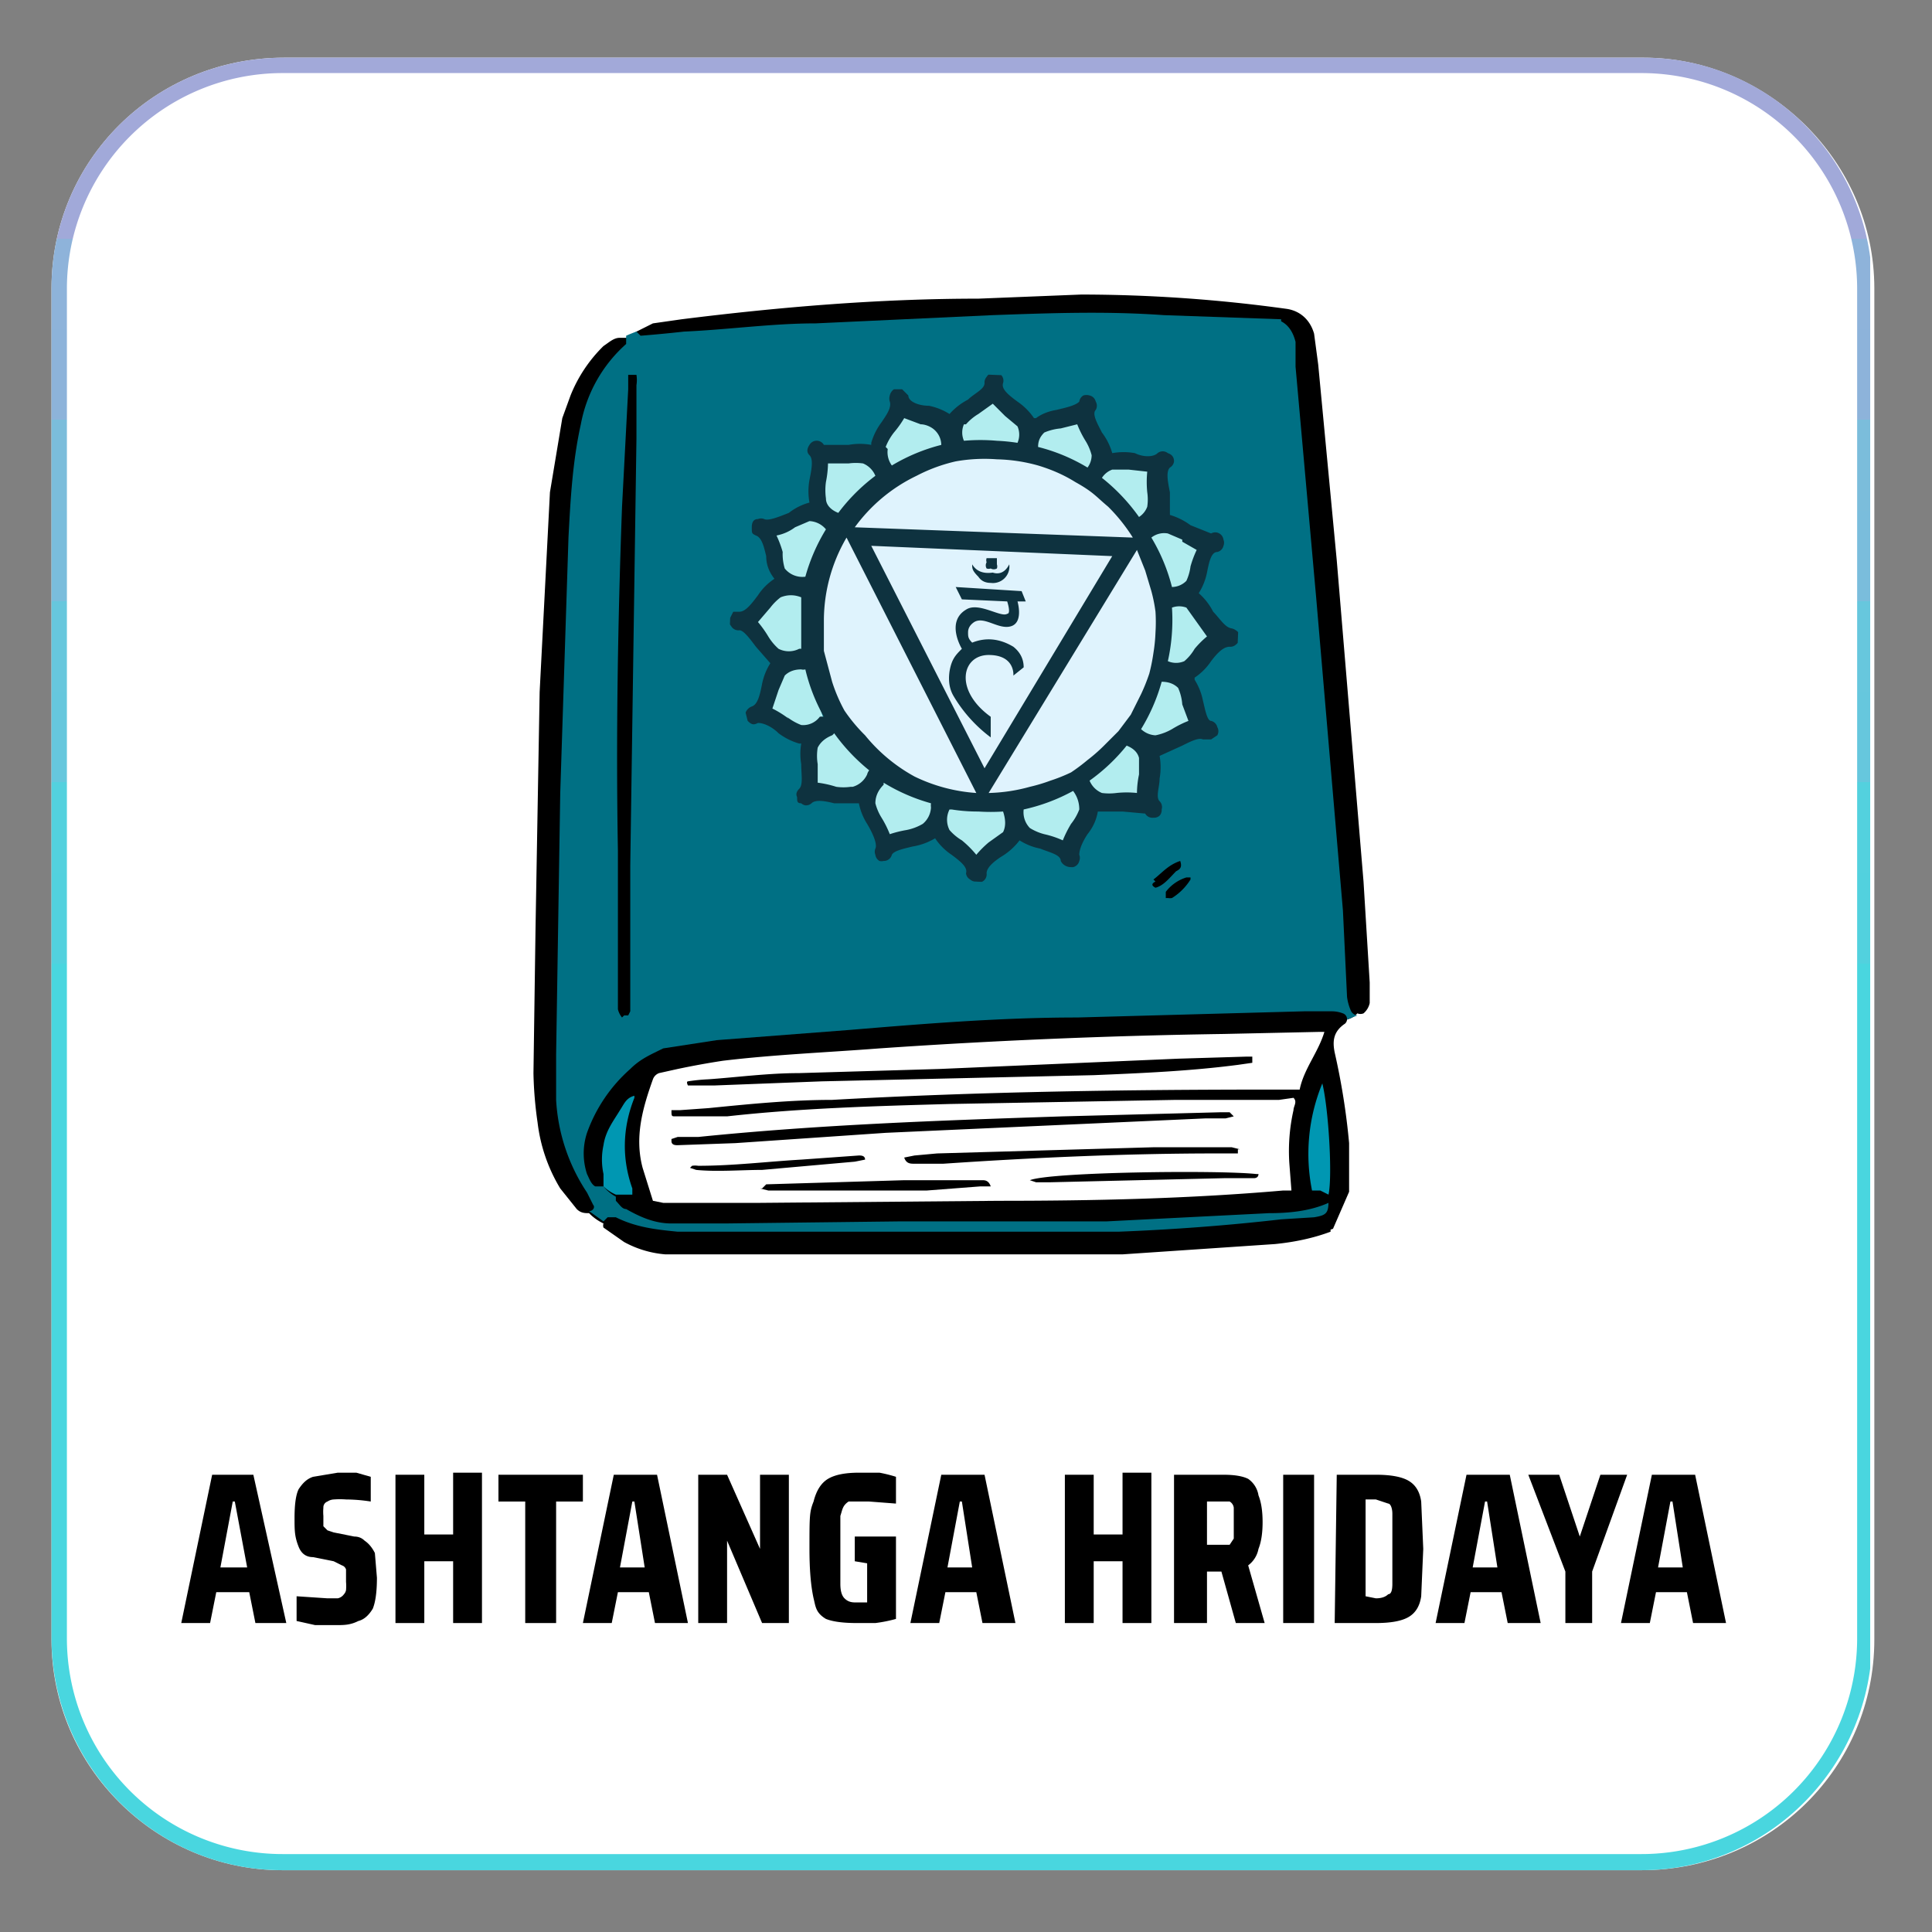 <svg xmlns="http://www.w3.org/2000/svg" xmlns:xlink="http://www.w3.org/1999/xlink" width="125" height="125" viewBox="0 0 93.8 93.8"><rect x="0" y="0" width="93.8" height="93.8" fill="#808080" stroke="none"/><defs><path id="reuse-0" d="M10.6 43.9a36.1 36.1 0 1 0 72.3 0 36.1 36.1 0 0 0-72.3 0m0 0" class="B"/><path id="reuse-1" d="m34.8 2.8 46 19.9L59 72.8l-46-19.9zm0 0" class="B"/><path id="reuse-2" d="m35.9 17.7 24.7 1-1 24.6-24.6-1zm0 0" class="B"/></defs><style>.B{clip-rule:nonzero}.C{fill:#009fad}.D{fill:#b2edef}.E{fill:#b8c5f6}</style><defs><clipPath id="A"><path d="M27 77h5v3h-5zm0 0" class="B"/></clipPath><clipPath id="B"><use xlink:href="#reuse-0" class="B"/></clipPath><clipPath id="C"><path d="M28 7.8h3V10h-3zm0 0" class="B"/></clipPath><clipPath id="D"><use xlink:href="#reuse-0" class="B"/></clipPath><clipPath id="E"><path d="M72 23h7v9h-7zm0 0" class="B"/></clipPath><clipPath id="F"><use xlink:href="#reuse-0" class="B"/></clipPath><clipPath id="G"><path d="M46 43h6v7h-6zm0 0" class="B"/></clipPath><clipPath id="H"><use xlink:href="#reuse-0" class="B"/></clipPath><clipPath id="I"><path d="M65 62h5v5h-5zm0 0" class="B"/></clipPath><clipPath id="J"><use xlink:href="#reuse-0" class="B"/></clipPath><clipPath id="K"><path d="M62 31h8v6h-8zm0 0" class="B"/></clipPath><clipPath id="L"><use xlink:href="#reuse-0" class="B"/></clipPath><clipPath id="M"><path d="M31 16h6v7h-6zm0 0" class="B"/></clipPath><clipPath id="N"><use xlink:href="#reuse-0" class="B"/></clipPath><clipPath id="O"><path d="M34 22h2v3h-2zm0 0" class="B"/></clipPath><clipPath id="P"><use xlink:href="#reuse-0" class="B"/></clipPath><clipPath id="Q"><path d="M17 38h5v5h-5zm0 0" class="B"/></clipPath><clipPath id="R"><use xlink:href="#reuse-0" class="B"/></clipPath><clipPath id="S"><path d="M34 67h7v6h-7zm0 0" class="B"/></clipPath><clipPath id="T"><use xlink:href="#reuse-0" class="B"/></clipPath><clipPath id="U"><path d="M74 56h4v4h-4zm0 0" class="B"/></clipPath><clipPath id="V"><use xlink:href="#reuse-0" class="B"/></clipPath><clipPath id="W"><path d="M50 56h12v9H50zm0 0" class="B"/></clipPath><clipPath id="X"><use xlink:href="#reuse-0" class="B"/></clipPath><clipPath id="Y"><path d="M13 13h4v5h-4zm0 0" class="B"/></clipPath><clipPath id="Z"><use xlink:href="#reuse-0" class="B"/></clipPath><clipPath id="a"><path d="M40 36h6v6h-6zm0 0" class="B"/></clipPath><clipPath id="b"><use xlink:href="#reuse-0" class="B"/></clipPath><clipPath id="c"><path d="M65 51h5v4h-5zm0 0" class="B"/></clipPath><clipPath id="d"><use xlink:href="#reuse-0" class="B"/></clipPath><clipPath id="e"><path d="M37 7.8h6V14h-6zm0 0" class="B"/></clipPath><clipPath id="f"><use xlink:href="#reuse-0" class="B"/></clipPath><clipPath id="g"><path d="M70 39h6v6h-6zm0 0" class="B"/></clipPath><clipPath id="h"><use xlink:href="#reuse-0" class="B"/></clipPath><clipPath id="i"><path d="M72 7.8h1V9h-1zm0 0" class="B"/></clipPath><clipPath id="j"><use xlink:href="#reuse-0" class="B"/></clipPath><clipPath id="k"><path d="M69 7.8h2V9h-2zm0 0" class="B"/></clipPath><clipPath id="l"><use xlink:href="#reuse-0" class="B"/></clipPath><clipPath id="m"><path d="M25 56h6v6h-6zm0 0" class="B"/></clipPath><clipPath id="n"><use xlink:href="#reuse-0" class="B"/></clipPath><clipPath id="o"><path d="M78 48h5v5h-5zm0 0" class="B"/></clipPath><clipPath id="p"><use xlink:href="#reuse-0" class="B"/></clipPath><clipPath id="q"><path d="M14 48h7v11h-7zm0 0" class="B"/></clipPath><clipPath id="r"><use xlink:href="#reuse-0" class="B"/></clipPath><clipPath id="s"><path d="M58 13h13v8H58zm0 0" class="B"/></clipPath><clipPath id="t"><use xlink:href="#reuse-0" class="B"/></clipPath><clipPath id="u"><path d="M32 44h8v13h-8zm0 0" class="B"/></clipPath><clipPath id="v"><use xlink:href="#reuse-0" class="B"/></clipPath><clipPath id="w"><path d="M59 71h7v6h-7zm0 0" class="B"/></clipPath><clipPath id="x"><use xlink:href="#reuse-0" class="B"/></clipPath><clipPath id="y"><path d="M81 7.8h2V10h-2zm0 0" class="B"/></clipPath><clipPath id="z"><use xlink:href="#reuse-0" class="B"/></clipPath><clipPath id="AA"><path d="M81 37h2v2h-2zm0 0" class="B"/></clipPath><clipPath id="AB"><use xlink:href="#reuse-0" class="B"/></clipPath><clipPath id="AC"><path d="M81 35h2v3h-2zm0 0" class="B"/></clipPath><clipPath id="AD"><use xlink:href="#reuse-0" class="B"/></clipPath><clipPath id="AE"><path d="M81 34h2v2h-2zm0 0" class="B"/></clipPath><clipPath id="AF"><use xlink:href="#reuse-0" class="B"/></clipPath><clipPath id="AG"><path d="M10.6 34H14v3h-3.4zm0 0" class="B"/></clipPath><clipPath id="AH"><use xlink:href="#reuse-0" class="B"/></clipPath><clipPath id="AI"><path d="M10.6 36H13v3h-2.4zm0 0" class="B"/></clipPath><clipPath id="AJ"><use xlink:href="#reuse-0" class="B"/></clipPath><clipPath id="AK"><path d="M12 36h1v1h-1zm0 0" class="B"/></clipPath><clipPath id="AL"><use xlink:href="#reuse-0" class="B"/></clipPath><clipPath id="AM"><path d="M10.6 62H14v5h-3.4zm0 0" class="B"/></clipPath><clipPath id="AN"><use xlink:href="#reuse-0" class="B"/></clipPath><clipPath id="AO"><path d="M81 62h2v3h-2zm0 0" class="B"/></clipPath><clipPath id="AP"><use xlink:href="#reuse-0" class="B"/></clipPath><clipPath id="AQ"><path d="M22 13h6v6h-6zm0 0" class="B"/></clipPath><clipPath id="AR"><use xlink:href="#reuse-0" class="B"/></clipPath><clipPath id="AS"><path d="M24 29h11v10H24zm0 0" class="B"/></clipPath><clipPath id="AT"><use xlink:href="#reuse-0" class="B"/></clipPath><clipPath id="AU"><path d="M51 32h6v6h-6zm0 0" class="B"/></clipPath><clipPath id="AV"><use xlink:href="#reuse-0" class="B"/></clipPath><clipPath id="AW"><path d="M47 70h4v4h-4zm0 0" class="B"/></clipPath><clipPath id="AX"><use xlink:href="#reuse-0" class="B"/></clipPath><clipPath id="AY"><path d="M49 23h6v6h-6zm0 0" class="B"/></clipPath><clipPath id="AZ"><use xlink:href="#reuse-0" class="B"/></clipPath><clipPath id="Aa"><path d="M56 42h9v7h-9zm0 0" class="B"/></clipPath><clipPath id="Ab"><use xlink:href="#reuse-0" class="B"/></clipPath><clipPath id="Ac"><path d="M24 45h5v5h-5zm0 0" class="B"/></clipPath><clipPath id="Ad"><use xlink:href="#reuse-0" class="B"/></clipPath><clipPath id="Ae"><path d="M18 67h10v8H18zm0 0" class="B"/></clipPath><clipPath id="Af"><use xlink:href="#reuse-0" class="B"/></clipPath><clipPath id="Ag"><path d="M11 22h8v7h-8zm0 0" class="B"/></clipPath><clipPath id="Ah"><use xlink:href="#reuse-0" class="B"/></clipPath><clipPath id="Ai"><path d="M46 16h7v6h-7zm0 0" class="B"/></clipPath><clipPath id="Aj"><use xlink:href="#reuse-0" class="B"/></clipPath><clipPath id="Ak"><path d="M52 7.8h3V9h-3zm0 0" class="B"/></clipPath><clipPath id="Al"><use xlink:href="#reuse-0" class="B"/></clipPath><clipPath id="Am"><path d="M36 78h8v2h-8zm0 0" class="B"/></clipPath><clipPath id="An"><use xlink:href="#reuse-0" class="B"/></clipPath><clipPath id="Ao"><path d="M68 75h6v5h-6zm0 0" class="B"/></clipPath><clipPath id="Ap"><use xlink:href="#reuse-0" class="B"/></clipPath><clipPath id="Aq"><path d="M80 78h3v2h-3zm0 0" class="B"/></clipPath><clipPath id="Ar"><use xlink:href="#reuse-0" class="B"/></clipPath><clipPath id="As"><path d="M82 78h1v1h-1zm0 0" class="B"/></clipPath><clipPath id="At"><use xlink:href="#reuse-0" class="B"/></clipPath><clipPath id="Au"><path d="M10.6 7.8H13V11h-2.4zm0 0" class="B"/></clipPath><clipPath id="Av"><use xlink:href="#reuse-0" class="B"/></clipPath><clipPath id="Aw"><path d="M10.6 78H13v2h-2.4zm0 0" class="B"/></clipPath><clipPath id="Ax"><use xlink:href="#reuse-0" class="B"/></clipPath><clipPath id="Ay"><path d="M51 76h4v4h-4zm0 0" class="B"/></clipPath><clipPath id="Az"><use xlink:href="#reuse-0" class="B"/></clipPath><clipPath id="BA"><path d="M74 65h9v8h-9zm0 0" class="B"/></clipPath><clipPath id="BB"><use xlink:href="#reuse-0" class="B"/></clipPath><clipPath id="BC"><path d="M39 26h6v5h-6zm0 0" class="B"/></clipPath><clipPath id="BD"><use xlink:href="#reuse-0" class="B"/></clipPath><clipPath id="BE"><path d="M76 12h5v5h-5zm0 0" class="B"/></clipPath><clipPath id="BF"><use xlink:href="#reuse-0" class="B"/></clipPath><clipPath id="BG"><path d="M41 58h7v7h-7zm0 0" class="B"/></clipPath><clipPath id="BH"><use xlink:href="#reuse-0" class="B"/></clipPath><clipPath id="BI"><path d="M2.5 2.8H91v88H2.5zm0 0" class="B"/></clipPath><clipPath id="BJ"><path d="M13.8 2.8h66C85.8 2.8 91 7.8 91 14v65.6c0 6.2-5 11.2-11.3 11.2h-66c-6.1 0-11.2-5-11.2-11.2V14c0-6.2 5-11.2 11.3-11.2zm0 0" class="B"/></clipPath><clipPath id="BK"><path d="M2.5 2.8h88.3v88H2.5zm0 0" class="B"/></clipPath><clipPath id="BL"><path d="M13.8 2.8h66c6.1 0 11.1 5 11.1 11.2v65.5c0 6.2-5 11.3-11.2 11.3h-66c-6.1 0-11.2-5-11.2-11.3V14c0-6.2 5-11.2 11.3-11.2zm0 0" class="B"/></clipPath><clipPath id="BN"><path d="M10.4 68h66.9v15.5H10.4zm0 0" class="B"/></clipPath><clipPath id="BO"><path d="M25 14h42v47H25zm0 0" class="B"/></clipPath><clipPath id="BP"><use xlink:href="#reuse-1" class="B"/></clipPath><clipPath id="BQ"><use xlink:href="#reuse-1" class="B"/></clipPath><clipPath id="BR"><path d="M26 15h40v45H26zm0 0" class="B"/></clipPath><clipPath id="BS"><use xlink:href="#reuse-1" class="B"/></clipPath><clipPath id="BT"><use xlink:href="#reuse-1" class="B"/></clipPath><clipPath id="BU"><path d="M31 50h34v9H31zm0 0" class="B"/></clipPath><clipPath id="BV"><use xlink:href="#reuse-1" class="B"/></clipPath><clipPath id="BW"><use xlink:href="#reuse-1" class="B"/></clipPath><clipPath id="BX"><path d="M29 52h36v7H29zm0 0" class="B"/></clipPath><clipPath id="BY"><use xlink:href="#reuse-1" class="B"/></clipPath><clipPath id="BZ"><use xlink:href="#reuse-1" class="B"/></clipPath><clipPath id="Ba"><path d="M35 18h25v25H35zm0 0" class="B"/></clipPath><clipPath id="Bb"><use xlink:href="#reuse-2" class="B"/></clipPath><clipPath id="Bc"><use xlink:href="#reuse-2" class="B"/></clipPath><clipPath id="Bd"><path d="M39 21h18v18H39zm0 0" class="B"/></clipPath><clipPath id="Be"><use xlink:href="#reuse-2" class="B"/></clipPath><clipPath id="Bf"><use xlink:href="#reuse-2" class="B"/></clipPath><clipPath id="Bg"><path d="M35 18h26v25H35zm0 0" class="B"/></clipPath><clipPath id="Bh"><use xlink:href="#reuse-2" class="B"/></clipPath><clipPath id="Bi"><use xlink:href="#reuse-2" class="B"/></clipPath><path id="Bj" d="M22 78.8v-3h-1.4v3h-1.4v-7.2h1.4v2.9H22v-3h1.4v7.3zm0 0"/><path id="Bk" d="m31.8 78.8-.3-1.5H30l-.3 1.5h-1.4l1.5-7.2h2.1l1.5 7.2zm-1-5.9h-.1l-.6 3.2h1.2zm0 0"/><linearGradient id="BM" x1="59.1" x2="59.1" y1="0" y2="117.6" gradientUnits="userSpaceOnUse"><stop offset="0" stop-color="#ABA4D8"/><stop offset="0" stop-color="#AAA4D8"/><stop offset="0" stop-color="#AAA5D8"/><stop offset="0" stop-color="#A9A5D8"/><stop offset="0" stop-color="#A8A6D8"/><stop offset="0" stop-color="#A7A6D8"/><stop offset="0" stop-color="#A6A6D8"/><stop offset="0" stop-color="#A6A7D8"/><stop offset="0" stop-color="#A5A7D8"/><stop offset="0" stop-color="#A4A7D8"/><stop offset="0" stop-color="#A3A8D9"/><stop offset="0" stop-color="#A3A8D9"/><stop offset="0" stop-color="#A2A9D9"/><stop offset=".1" stop-color="#A1A9D9"/><stop offset=".1" stop-color="#A0A9D9"/><stop offset=".1" stop-color="#A0AAD9"/><stop offset=".1" stop-color="#9FAAD9"/><stop offset=".1" stop-color="#9EABD9"/><stop offset=".1" stop-color="#9DABD9"/><stop offset=".1" stop-color="#9DABD9"/><stop offset=".1" stop-color="#9CACD9"/><stop offset=".1" stop-color="#9BACD9"/><stop offset=".1" stop-color="#9AADD9"/><stop offset=".1" stop-color="#99ADD9"/><stop offset=".1" stop-color="#99ADD9"/><stop offset=".1" stop-color="#98AED9"/><stop offset=".1" stop-color="#97AED9"/><stop offset=".1" stop-color="#96AFD9"/><stop offset=".1" stop-color="#96AFDA"/><stop offset=".1" stop-color="#95AFDA"/><stop offset=".1" stop-color="#94B0DA"/><stop offset=".1" stop-color="#93B0DA"/><stop offset=".1" stop-color="#93B0DA"/><stop offset=".1" stop-color="#92B1DA"/><stop offset=".1" stop-color="#91B1DA"/><stop offset=".1" stop-color="#90B2DA"/><stop offset=".1" stop-color="#8FB2DA"/><stop offset=".1" stop-color="#8FB2DA"/><stop offset=".1" stop-color="#8EB3DA"/><stop offset=".2" stop-color="#8DB3DA"/><stop offset=".2" stop-color="#8CB4DA"/><stop offset=".2" stop-color="#8CB4DA"/><stop offset=".2" stop-color="#8BB4DA"/><stop offset=".2" stop-color="#8AB5DA"/><stop offset=".2" stop-color="#89B5DA"/><stop offset=".2" stop-color="#89B6DA"/><stop offset=".2" stop-color="#88B6DB"/><stop offset=".2" stop-color="#87B6DB"/><stop offset=".2" stop-color="#86B7DB"/><stop offset=".2" stop-color="#86B7DB"/><stop offset=".2" stop-color="#85B7DB"/><stop offset=".2" stop-color="#84B8DB"/><stop offset=".2" stop-color="#83B8DB"/><stop offset=".2" stop-color="#82B9DB"/><stop offset=".2" stop-color="#82B9DB"/><stop offset=".2" stop-color="#81B9DB"/><stop offset=".2" stop-color="#80BADB"/><stop offset=".2" stop-color="#7FBADB"/><stop offset=".2" stop-color="#7FBBDB"/><stop offset=".2" stop-color="#7EBBDB"/><stop offset=".2" stop-color="#7DBBDB"/><stop offset=".2" stop-color="#7CBCDB"/><stop offset=".2" stop-color="#7CBCDB"/><stop offset=".2" stop-color="#7BBDDB"/><stop offset=".3" stop-color="#7ABDDC"/><stop offset=".3" stop-color="#79BDDC"/><stop offset=".3" stop-color="#78BEDC"/><stop offset=".3" stop-color="#78BEDC"/><stop offset=".3" stop-color="#77BFDC"/><stop offset=".3" stop-color="#76BFDC"/><stop offset=".3" stop-color="#75BFDC"/><stop offset=".3" stop-color="#75C0DC"/><stop offset=".3" stop-color="#74C0DC"/><stop offset=".3" stop-color="#73C0DC"/><stop offset=".3" stop-color="#72C1DC"/><stop offset=".3" stop-color="#72C1DC"/><stop offset=".3" stop-color="#71C2DC"/><stop offset=".3" stop-color="#70C2DC"/><stop offset=".3" stop-color="#6FC2DC"/><stop offset=".3" stop-color="#6FC3DC"/><stop offset=".3" stop-color="#6EC3DC"/><stop offset=".3" stop-color="#6DC4DC"/><stop offset=".3" stop-color="#6CC4DD"/><stop offset=".3" stop-color="#6BC4DD"/><stop offset=".3" stop-color="#6BC5DD"/><stop offset=".3" stop-color="#6AC5DD"/><stop offset=".3" stop-color="#69C6DD"/><stop offset=".3" stop-color="#68C6DD"/><stop offset=".3" stop-color="#68C6DD"/><stop offset=".3" stop-color="#67C7DD"/><stop offset=".4" stop-color="#66C7DD"/><stop offset=".4" stop-color="#65C7DD"/><stop offset=".4" stop-color="#65C8DD"/><stop offset=".4" stop-color="#64C8DD"/><stop offset=".4" stop-color="#63C9DD"/><stop offset=".4" stop-color="#62C9DD"/><stop offset=".4" stop-color="#61C9DD"/><stop offset=".4" stop-color="#61CADD"/><stop offset=".4" stop-color="#60CADD"/><stop offset=".4" stop-color="#5FCBDE"/><stop offset=".4" stop-color="#5ECBDE"/><stop offset=".4" stop-color="#5ECBDE"/><stop offset=".4" stop-color="#5DCCDE"/><stop offset=".4" stop-color="#5CCCDE"/><stop offset=".4" stop-color="#5BCDDE"/><stop offset=".4" stop-color="#5BCDDE"/><stop offset=".4" stop-color="#5ACDDE"/><stop offset=".4" stop-color="#59CEDE"/><stop offset=".4" stop-color="#58CEDE"/><stop offset=".4" stop-color="#58CFDE"/><stop offset=".4" stop-color="#57CFDE"/><stop offset=".4" stop-color="#56CFDE"/><stop offset=".4" stop-color="#55D0DE"/><stop offset=".4" stop-color="#54D0DE"/><stop offset=".4" stop-color="#54D0DE"/><stop offset=".4" stop-color="#53D1DE"/><stop offset=".5" stop-color="#52D1DE"/><stop offset=".5" stop-color="#51D2DF"/><stop offset=".5" stop-color="#51D2DF"/><stop offset=".5" stop-color="#50D2DF"/><stop offset=".5" stop-color="#4FD3DF"/><stop offset=".5" stop-color="#4ED3DF"/><stop offset=".5" stop-color="#4ED4DF"/><stop offset=".5" stop-color="#4DD4DF"/><stop offset=".5" stop-color="#4CD4DF"/><stop offset=".5" stop-color="#4BD5DF"/><stop offset=".5" stop-color="#4AD5DF"/><stop offset=".5" stop-color="#4AD6DF"/><stop offset=".5" stop-color="#49D6DF"/></linearGradient></defs><g clip-path="url(#A)"><g class="C" clip-path="url(#B)"><path d="m30.2 79.4-.3.6-.7-1 .4-.1a2.6 2.6 0 0 1 .6 0zm1-1.4h.1l-.2-.4h-3.4l.1.4h2.4v.6a4 4 0 0 0-1-.1c-.6 0-1.1.3-1.1.9 0 .2 0 .4.2.6h.4a.5.5 0 0 1-.2-.4q0-.4.4-.6l.7 1h1v-2h.7"/></g></g><g clip-path="url(#C)"><g class="C" clip-path="url(#D)"><path d="M29.4 8.3c.3 0 .6 0 .8-.3v1l.4.1V7.8h-1a1.4 1.4 0 0 1-.4.1l-.5-.1h-.4a1.3 1.3 0 0 0 1 .5"/></g></g><g clip-path="url(#E)"><g class="E" clip-path="url(#F)"><path d="M76.9 24v.9l-.2.1h-.8c-.9 0-1.5.1-1.8.3-.4.3-.6.6-.6 1 0 .6.3 1 .9 1.5a1.7 1.7 0 0 0-.3 1c0 1.5 1.5 2.5 3.8 3l.6-.7c-2-.2-3.6-.8-3.6-2 0-1 1.3-1.6 2-1.6.5 0 .8.2.8.5 0 .4-.6.8-1.4 1.1a6.5 6.5 0 0 0 .7.7c.8-.4 1.3-.8 1.3-1.4 0-.4-.2-.9-.5-1.2s-.7-.5-1.3-.5c-.7 0-1.3.3-1.9.8a1 1 0 0 1-.3-.7c0-.3 0-.5.3-.7.3-.2 1-.3 1.8-.3h1.1l.1-.1V24h1.2l-.2-.7h-5.9l.3.7h3.9"/></g></g><g clip-path="url(#G)"><g class="D" clip-path="url(#H)"><path d="M47.7 44.4a9 9 0 0 1 0 .9v1c-.4 0-.7 0-.8.2a.4.4 0 0 0-.1.3q0 .3.3.7c.2.3.4.4.6.4.2 0 .3 0 .4-.4.2-.3.2-1 .2-1.7v-1.4h1.9v5h.6v-5h1l-.2-.6h-5.5l.2.6h1.4"/></g></g><g clip-path="url(#I)"><g class="C" clip-path="url(#J)"><path d="m65.8 62.3.2.4H68v.7h-.6c-.7 0-1.2.3-1.2 1 0 .6.6 1.3 1.5 1.3l.6-.1c.2.1.3.3.3.5s-.2.4-.4.5l.4.4c.3-.2.5-.4.5-.7 0-.2-.2-.5-.6-.8.3-.2.4-.4.4-.5a.6.6 0 0 0-.2-.4.5.5 0 0 0-.4-.2.4.4 0 0 0-.4.4.5.5 0 0 0 .1.4 1.2 1.2 0 0 1-.5.1c-.5 0-.9-.3-.9-.7 0-.5.4-.8 1.3-.8h.5v-1h.9v-.1l-.2-.4h-3.4"/></g></g><g clip-path="url(#K)"><g class="D" clip-path="url(#L)"><path d="m69.1 32-.2-.6h-6.4l.2.6h4.8v1H65l.2.6c.9.1 1 .5 1 .8 0 .6-.5.9-.9.9-.7 0-1.3-.7-2-2.1l-.2.1c.7 1.9 1.5 2.7 2.5 2.7.6 0 1.2-.5 1.2-1.2 0-.3-.2-.7-.5-1.2h1.3v3l.6.2V32h1z"/></g></g><g clip-path="url(#M)"><g class="C" clip-path="url(#N)"><path d="M35 17.5v.8h-.7a4 4 0 0 0-1.2.1c-.4.2-.6.4-.6.8 0 .2.1.5.4.8.3.4.6.6 1 .6l1.4-.2c.2 0 .4.1.4.3 0 .5-.7 1-1.3 1-.9 0-1.6-.6-2.2-1.7l-.3.3c.7 1.3 1.6 2 2.7 2 .9 0 1.6-.6 1.6-1.2 0-.2 0-.5-.2-.7-.2-.5-.5-.7-1-.7l-1.4.2c-.3 0-.5-.1-.5-.3 0-.4.3-.7 1.5-.7h1.1v-1.4h1.1l-.3-.6h-5.1l.2.6h3.5"/></g></g><g clip-path="url(#O)"><g class="C" clip-path="url(#P)"><path d="m35 24.1.7-.6-.6-.6-.6.6z"/></g></g><g clip-path="url(#Q)"><g class="C" clip-path="url(#R)"><path d="m17.3 38 .2.5h2.8v.8l-.2.1h-.6c-1 0-1.6.4-1.6 1.2 0 .9.7 1.8 1.9 1.8a2 2 0 0 0 1.6-.8L21 41c-.5.5-1 .7-1.5.7-.6 0-1-.4-1-.9 0-.6.5-1 1.6-1h.6v-1.4h1.1l-.2-.5h-4.3"/></g></g><g clip-path="url(#S)"><g class="D" clip-path="url(#T)"><path d="m34.8 67.2.2.5h3.9v1.8c0 .8-.9 1.2-1.5 1.2-.4 0-.8-.2-.8-.7 0-.6.5-1 1.2-1h.6l-.2-.5h-3l.2.5h.8a1 1 0 0 0-.2.7c0 .9.8 1.5 1.7 1.5.4 0 .8 0 1.2-.4v1.4l.5.1v-4.6h1l-.2-.5h-5.4"/></g></g><g clip-path="url(#U)"><g class="E" clip-path="url(#V)"><path d="m77.8 57.1-.1-.3H75v.4h2v.5h-.7c-.7 0-1 .3-1 .7 0 .4.3 1 .9 1.4l.2-.3c-.5-.3-.8-.7-.8-1 0-.2.3-.5.9-.5h.4v1.7l.4.1v-2.6h.5"/></g></g><g clip-path="url(#W)"><g class="D" clip-path="url(#X)"><path d="M56.1 60.5c-.7.8-1.4 1.2-2.1 1.2-.7 0-1.1-.3-1.1-1 0-.9.8-1.6 2-1.6a6.2 6.2 0 0 1 1.2.1zm2.6-1.7c-.6 0-1.2.3-1.6.8V57h4.2V57l-.3-.8H50.9l.4.9H56v1.4a6.8 6.8 0 0 0-1.8-.3c-1.4 0-2.4.8-2.4 2 0 1.3 1 2.4 2.5 2.4.6 0 1.2-.2 1.7-.6v2.4l.9.2V61c.7-.8 1.4-1.4 2.1-1.4.5 0 .7.3.7.7 0 .7-.5 1.6-1.3 2.5l.8.6h.1c.7-.9 1.2-1.7 1.2-2.6 0-1-.8-2-1.9-2"/></g></g><g clip-path="url(#Y)"><g class="E" clip-path="url(#Z)"><path d="M15.1 13.8v1a4 4 0 0 0-.5 0l-.4.1a.3.3 0 0 0 0 .2c0 .2 0 .4.2.6l1.5 1.5.3-.5c-.6-.3-1.1-.6-1.4-1 .5-.2.8-.6.8-1.3v-.6h.8l-.1-.4h-2.6l.1.4h1.3"/></g></g><g clip-path="url(#a)"><g class="C" clip-path="url(#b)"><path d="M42 36.6h2v1.7c0 .3-.2.5-.4.7-.3.2-.6.4-.9.4-.5 0-.8-.4-.8-1.3zm-.7 1.3c0 .8.2 1.2.5 1.5.3.3.8.5 1.2.5a1.4 1.4 0 0 0 1-.3l-.1 1.7.6.2V36.6h1l-.3-.5h-4.8l.3.5h.6z"/></g></g><g clip-path="url(#c)"><g class="D" clip-path="url(#d)"><path d="M68.4 52.8H67v-1.4h1.4zM65.6 51l.2.4h.8v1.4a1 1 0 0 0-.4.1l-.1.3c0 .2.4.7.6.7.1 0 .2 0 .2-.2l.1-.3v-.2h1.4v1.5l.4.1v-3.4h.7l-.2-.4h-3.7"/></g></g><g clip-path="url(#e)"><g class="C" clip-path="url(#f)"><path d="M39.3 8.8c-.5 0-1 0-1.3.2-.3.1-.4.3-.4.6 0 .5.8 1.4 1.1 1.4.2 0 .4 0 .5-.3v-1l1-.1a10 10 0 0 1 1 0V13l.8.2V7.8h-.7v1h-2"/></g></g><g clip-path="url(#g)"><g class="C" clip-path="url(#h)"><path d="M72.7 43c-.6 0-.8-.3-.8-.6 0-.5.3-1 1.3-1l.8.1v.5c0 .8-1 1-1.3 1m1.8 1.6v-4.3h.9l-.2-.5h-4.5l.2.5H74v.8a5.2 5.2 0 0 0-1.3-.2c-.8 0-1.4.5-1.4 1.2 0 .8.8 1.5 1.6 1.5.4 0 .8-.1 1.1-.4v1.3l.5.1"/></g></g><g clip-path="url(#i)"><g class="C" clip-path="url(#j)"><path d="M72.7 8.4v-.6h-.5v.5z"/></g></g><g clip-path="url(#k)"><g class="C" clip-path="url(#l)"><path d="m70.4 8.4.4-.5-.2-.1h-1l.8.6"/></g></g><g clip-path="url(#m)"><g class="C" clip-path="url(#n)"><path d="M29.2 59.1a4.7 4.7 0 0 1-1 .1 2.5 2.5 0 0 1-.9-.1l.1-.6a5.6 5.6 0 0 0-.1-1.1h1.9zM25.4 57l.2.5h1.2a5 5 0 0 1 0 .9 2.3 2.3 0 0 1 0 .6h-.4c-.4 0-.5.3-.5.4l.4.7c.3.6 1 1.2 1.7 1.9l.4-.6c-.6-.4-1.2-.7-1.7-1.2.2-.1.4-.3.5-.6l1.4.3h.6v1.8l.5.1v-4.3h.9l-.2-.5h-5"/></g></g><g clip-path="url(#o)"><g class="E" clip-path="url(#p)"><path d="M81 50.3c0 .2 0 .4-.2.5l-.7.2c-.5 0-.8-.4-.8-.6h.1c.5-.2.7-.4.7-.8 0-.1 0-.4-.2-.6H81zm-2.6-1.7.2.4h1l.1.4c0 .3-.3.5-.8.6.2.8.6 1.4 1.4 1.4.2 0 .5 0 .7-.2v1l.4.2V49h.7l-.1-.4h-3.6"/></g></g><g clip-path="url(#q)"><g class="D" clip-path="url(#r)"><path d="m19 56.8.1.3c0 .4-.3.6-.8.9l.7.6c.4-.3.7-.6.7-1s-.2-1-.6-1.3c-.5-.5-1.9-.9-2.4-1.4-.4-.3-.4-.7-.4-1.6v-1.6h2v1.8c0 .7-.2 1-.6 1.2l.6.6c.6-.4.7-.7.7-1.5v-2h1v-.1l-.2-.6h-.9c-1-2-1.3-2.7-2.3-2.7a3.8 3.8 0 0 0-1 .2l.2.7a3.9 3.9 0 0 1 1 0c.7 0 .9.2 1.2.8l.5 1h-3.8l.2.6h.7v1.7c0 .8.2 1.2.5 1.6l.5.6c.6.5 2 .9 2.4 1.2"/></g></g><g clip-path="url(#s)"><g class="C" clip-path="url(#t)"><path d="m63.6 13.6.3.8h1.3V17a2 2 0 0 1-1.1.3c-.5 0-.7 0-1-.2a2.8 2.8 0 0 0-.4-.4c.2-.3.4-.6.4-1 0-.6-.2-1-.5-1.4a2 2 0 0 0-1.6-.8c-.5 0-1.1.2-1.7.6l.5.9c.7-.4 1.3-.7 1.7-.7s.9.4.9.8-.2.7-.6 1a5 5 0 0 0-1.8.4l.5 1c.6-.3 1-.5 1.4-.5.6 0 1 .4 1 1 0 .8-.7 1.3-1.4 1.3-1 0-2-.8-2.7-2.4l-.5.3c.9 1.8 2 3 3.5 3 1 0 1.8-.6 1.8-1.6v-.7c.2.2.6.3 1 .3h.6v2.6l.8.2v-6.6h2v6.4l.9.2v-6.6h1.3v-.1l-.3-.7h-6.3"/></g></g><g clip-path="url(#u)"><g class="C" clip-path="url(#v)"><path d="M35.5 54.9c.7 1.6 1.5 2 2.5 2l.4-1c-1.2-.1-2-.5-2.4-1 1.4-.4 2.2-1 2.2-1.8a2 2 0 0 0-.5-1.2c-.3-.5-.7-.7-1.1-.7-.8 0-1.4.3-2 .3-.4 0-.6-.1-.6-.4 0-.5.4-.9 2-.9h1.6v-1.9h1.5l-.3-.8h-1.3c-.6-.5-.9-1-.9-1.5 0-.6.4-1 1.1-1l.8.1a3.5 3.5 0 0 0-.3-.8c-.3-.2-.6-.3-1-.3-.8 0-1.4.7-1.4 1.4 0 .8.5 1.4 1.2 2.1h-4.7l.3.8h4.2v.9c0 .1 0 .2-.2.2h-1.1c-.6 0-1.2 0-1.6.2-.5.1-.7.5-.7 1 0 .3.1.7.4 1 .5.6 1 .9 1.4.9.6 0 1.3-.4 2-.4.3 0 .5.2.5.3 0 .7-.9 1.4-1.8 1.6-.4-.4-.8-.7-1.4-.7-.4 0-.6.3-.6.5 0 .3.1.5.3.7.3.4.6.4 1 .4h.5"/></g></g><g clip-path="url(#w)"><g class="D" clip-path="url(#x)"><path d="m59.7 71.4.2.5h2.8a2.1 2.1 0 0 1 0 .6c0 .5-.2.6-.6.8l-.8.2.4.6 1-.3c.3 0 .6.2.6.6 0 .7-.7 1-1 1-.8 0-1.4-.6-1.9-1.6l-.3.1c.7 1.6 1.5 2.2 2.3 2.2.7 0 1.4-.5 1.4-1.2a1.6 1.6 0 0 0-.2-.7c.4-.3.7-.5 1-.5.3 0 .4.2.4.5 0 .5-.2 1-.6 1.5l.6.4c.3-.5.5-1.1.5-1.5s-.1-.7-.4-1c-.2-.2-.5-.4-.8-.4-.3 0-.6.2-1 .4a2 2 0 0 0-.2-.2l.2-.7a2.8 2.8 0 0 0 0-.8h2.6l-.2-.5h-6"/></g></g><g clip-path="url(#y)"><g class="E" clip-path="url(#z)"><path d="M81.8 8.1c-.2 0-.3.2-.3.3l.2.3.4.4c.2 0 .4-.2.5-.6a3 3 0 0 1 .3 0V8h-.3v-.2h-.4V8l-.4.1"/></g></g><g clip-path="url(#AA)"><g class="D" clip-path="url(#AB)"><path d="m81.8 37-.2.1c.3.7.8 1.2 1.3 1.3V38c-.4-.1-.8-.5-1.1-1"/></g></g><g clip-path="url(#AC)"><g class="D" clip-path="url(#AD)"><path d="M82 36.5c0 .1 0 .3.2.5.2.3.4.4.7.4v-.5a1 1 0 0 1-.2 0c-.2 0-.3 0-.3-.2s.1-.3.5-.4V36a2 2 0 0 0-.5 0c-.3.2-.4.3-.4.6"/></g></g><g clip-path="url(#AE)"><g class="D" clip-path="url(#AF)"><path d="m81.2 35 .2.3h1.5V35h-1.7z"/></g></g><g clip-path="url(#AG)"><g class="D" clip-path="url(#AH)"><path d="M11.8 36.3v-1H13l-.2-.3h-2.2v.3h.8v.5h-.8v.5a3 3 0 0 1 .5 0h.7"/></g></g><g clip-path="url(#AI)"><g class="D" clip-path="url(#AJ)"><path d="M12.1 37.7a1.1 1.1 0 0 0 0-.5c-.2-.3-.4-.4-.7-.4l-.8.1v.5l1-.1.2.1c0 .3-.4.7-.8.7a1 1 0 0 1-.4 0v.3a1.4 1.4 0 0 0 .5.1c.6 0 1-.4 1-.8"/></g></g><g clip-path="url(#AK)"><g class="D" clip-path="url(#AL)"><path d="m12 36.5.4.4.4-.4-.4-.4z"/></g></g><g clip-path="url(#AM)"><g class="E" clip-path="url(#AN)"><path d="M10.9 65c.2.2.5.3.8.3a1.1 1.1 0 0 0 .7-.3v1h.4v-3.3h.6l-.1-.4h-2.7v.6l.7-.2h1V64c0 .3 0 .5-.2.6l-.7.3c-.3 0-.5-.2-.5-.4 0-.3.2-.5 1-.7l-.4-.4-.6.3a.7.7 0 0 1-.3-.1v1c0 .2.2.3.3.4"/></g></g><g clip-path="url(#AO)"><g class="E" clip-path="url(#AP)"><path d="m81.7 62.4.2.3h.4a.5.5 0 0 0-.1.3c0 .3.2.6.6.9a.6.6 0 0 0 0 .3v.5-1.1a.4.4 0 0 1-.1-.4c0-.1 0-.2.2-.3v-.6h-1.2"/></g></g><g clip-path="url(#AQ)"><g class="D" clip-path="url(#AR)"><path d="M23.1 15.6a1 1 0 0 0-.2.6c0 .3.2.6.5 1a1.8 1.8 0 0 0 2.4.2v1.4l.6.1v-5h1l-.3-.5h-2.5l.3.6h.9v2c0 .3-.2.6-.4.8a1.7 1.7 0 0 1-1 .3c-.4 0-.8-.2-.8-.6 0-.5.4-.8 1.4-1l-.4-.6-1 .3c-.4 0-1-.2-1-.7 0-.4.4-.8.8-.8s.6.3.8.8l.2-.2c-.3-.7-.5-1.2-1.3-1.2a1 1 0 0 0-1 1c0 .6.4 1 1 1.5"/></g></g><g clip-path="url(#AS)"><g class="D" clip-path="url(#AT)"><path d="m30.8 33.6-1-.1c-.2-.3-.5-.5-.8-.5-.7 0-1.5.4-2 .4s-.7-.1-.7-.4c0-.5.4-1 2-1H30v-2h2v3.3c-.3.2-.8.3-1.2.3zm2.1 3.7V30h1.4l.1-.1-.4-.8h-9.4l-.1.1.4.8h4.3v.9c0 .1 0 .2-.2.2H28c-.7 0-1.2 0-1.6.2-.6.2-.8.5-.8 1 0 .3.2.7.4 1.1.5.6 1 .9 1.5.9.6 0 1.4-.4 2-.4.3 0 .5.2.5.4 0 .6-.9 1.3-1.9 1.5-.3-.4-.7-.6-1.4-.6-.4 0-.6.2-.6.5s.1.5.3.7c.3.4.6.4 1 .4h.6c.7 1.6 1.5 2 2.5 2h.1l.4-1c-1.3-.1-2.2-.4-2.5-1 1.4-.4 2.2-1 2.2-1.9 0-.3 0-.6-.3-.9.5.3 1 .4 1.3.4l.5-.1V37z"/></g></g><g clip-path="url(#AU)"><g class="C" clip-path="url(#AV)"><path d="M55.4 35.2c.3 0 .5.1.5.4 0 .4-.3.6-.8.8l-.3-.6c0-.3.3-.6.6-.6m-3.5-3 .2.4h3v.8c0 .1 0 .2-.2.2h-.6c-1.1 0-1.8.5-1.8 1.4 0 .5.3 1 .6 1.3a2.4 2.4 0 0 0 1.7.7c.9 0 1.5-.5 1.5-1.1 0-.3 0-.6-.3-.8-.3-.3-.5-.4-.9-.4-.5 0-.8.4-.8.8s.2.7.5 1a1.4 1.4 0 0 1-.4 0 1.3 1.3 0 0 1-1.2-1.3c0-.7.5-1 1.7-1h.7v-1.6h1.1l-.2-.5H52"/></g></g><g clip-path="url(#AW)"><g class="C" clip-path="url(#AX)"><path d="m47 70.2.2.4H50v1a.6.6 0 0 1-.3.2.5.5 0 0 1-.3-.1 1 1 0 0 0-.2-.5.7.7 0 0 0-.6-.3l-.5.1.1.4.6-.1c.2 0 .4.2.4.4 0 .3-.3.5-.6.5-.4 0-.8-.3-1-.9l-.3.2c.5.8 1 1.1 1.4 1.1.3 0 .7-.2.7-.7l.5.2a.4.4 0 0 0 .1 0v1l.4.1v-2.6h.5l-.1-.4H47"/></g></g><g clip-path="url(#AY)"><g class="C" clip-path="url(#AZ)"><path d="M53.3 26.3c0 .7-.7 1.4-1.6 1.4-.7 0-1.2-.5-1.2-1.1 0-.7.6-1 1.8-1h.5c.3.1.5.4.5.7zm-4.1-3 .2.6h3v1h-.8c-1 0-1.7.5-1.7 1.4 0 1 1 2 2.1 2 1 0 1.9-.8 1.9-1.6 0-.5-.3-1-.8-1.5V24h1.4l-.2-.6h-5.1z"/></g></g><g clip-path="url(#Aa)"><g class="C" clip-path="url(#Ab)"><path d="M62.3 44c.4 0 .6.4.6.9 0 .4-.1.9-.5 1.2-.6-.4-1-.8-1-1.2 0-.5.5-.9.9-.9zm-5.6-1.6.3.6h4.6v.4a1 1 0 0 0-.8 1.1c0 .7.5 1.4 1.3 2-.6.5-1.4 1-2.1 1-.8 0-1-.5-1-.8 0-.4.4-.8 1.5-.8v-.1l-.3-.7c-.5 0-1 .2-1.3.4-.6-.3-.7-.5-.7-.8 0-.3.2-.5.8-.5.3 0 .7 0 1.1.2l-.3-.9a3.2 3.2 0 0 0-.8 0c-.8 0-1.4.3-1.4 1 0 .5.3 1 .9 1.3a1 1 0 0 0-.2.6c0 .8.8 1.7 2 1.7 1.6 0 3.1-1.3 3.1-2.9 0-.4 0-1-.4-1.3a1.6 1.6 0 0 0-.7-.5V43h2v-.1l-.3-.6h-7.3v.1"/></g></g><g clip-path="url(#Ac)"><g class="C" clip-path="url(#Ad)"><path d="M25.3 47.5c.7-.3 1-.5 1-1a1 1 0 0 0-.4-.7 1 1 0 0 0-.7-.4c-.4 0-.6.3-.6.6s0 .5.2.6l.5.2-.3-.6c0-.2.2-.4.4-.4.3 0 .5.2.5.5 0 .4-.4.6-1.2.9.4 1 1 1.3 1.5 1.3.3 0 .6 0 .8-.3v1.1l.4.1V46h.7l-.2-.4h-1.6l.2.4h.5v1.2c0 .4-.2.6-.4.8a1.2 1.2 0 0 1-.6 0c-.6 0-.8-.3-.8-.4l.1-.1"/></g></g><g clip-path="url(#Ae)"><g class="C" clip-path="url(#Af)"><path d="M25.3 70.9c0 .6-.7 1-1.4 1-.6 0-1.1-.4-1.1-1s.6-1.2 1.6-1.2l1 .1zm-7.1-3.7v.1l.3.7h1.9v.8c0 .5 0 .9-.2 1.2h-.7c-.4 0-.6.2-.6.6 0 .3.3.7.7 1.3a15 15 0 0 0 3 2.7l.6-1c-1.4-.6-2.4-1.3-3-2 .6-.5 1-1.1 1-2.3V68h4.1v1.2l-1.6-.3c-1.1 0-1.7.7-1.7 1.6 0 1.2 1.2 2.2 2.4 2.2.4 0 .7 0 1-.2l-.1 2 .8.1V68h1.3l-.3-.8h-9"/></g></g><g clip-path="url(#Ag)"><g class="C" clip-path="url(#Ah)"><path d="M13.8 26.4c-.5 0-.7-.4-.7-1.3v-1.5h2v2c-.4.6-.9.8-1.3.8m1.2 2 .6.2v-2.4c.5-.6 1-1 1.5-1 .3 0 .4.2.4.5 0 .5-.3 1.1-.8 1.7l.6.5a3 3 0 0 0 .8-1.9c0-.7-.6-1.4-1.3-1.4-.4 0-.8.2-1.1.6v-1.6h2.8l-.2-.6h-6.7l.2.6h.7v1.3c0 .8.1 1.2.4 1.5.4.4.8.6 1.2.6a1.4 1.4 0 0 0 1-.4z"/></g></g><g clip-path="url(#Ai)"><g class="D" clip-path="url(#Aj)"><path d="m50.1 16.8.1.6c0 .6-.3.8-.8 1l-1 .2.5.7a4 4 0 0 1 1.2-.2c.4 0 .8.2.8.7 0 .8-.9 1.2-1.4 1.2-.9 0-1.5-.8-2.1-2l-.4.2c.8 1.9 1.8 2.6 2.8 2.6.8 0 1.6-.6 1.6-1.5 0-.6-.2-1-.8-1.8.2-.2.3-.4.3-.8l-.2-1h1.4l-.3-.5h-5.3l.2.6h3.4"/></g></g><g clip-path="url(#Ak)"><g class="C" clip-path="url(#Al)"><path d="M52.7 8a1.3 1.3 0 0 0 .2 0c.4.7.7.9 1.2 1l.2-.6c-.6 0-1-.2-1.1-.5a2.5 2.5 0 0 0 .4-.1h-1.4l.5.2"/></g></g><g clip-path="url(#Am)"><g class="C" clip-path="url(#An)"><path d="m43.2 79.3-.3-.7h-6l.2.7h4.2v.7h.7v-.7h1.2"/></g></g><g clip-path="url(#Ao)"><g class="C" clip-path="url(#Ap)"><path d="m73.6 76.3-.2-.5h-5.2v.1l.2.4h3.8v.8c-.5.1-1 .2-1.2.5-.3-.3-.7-.5-1-.5-.7 0-1.2.5-1.2 1.2 0 .6.3 1.2.8 1.7h1c-.8-.4-1.3-.8-1.3-1.5 0-.4.4-.8.9-.8l.5.1c-.1.2-.3.5-.3.8l.4.3c.3-.8.6-1 1.4-1.2V80h.6v-3.7z"/></g></g><g clip-path="url(#Aq)"><g class="E" clip-path="url(#Ar)"><path d="M82.2 78.6a1 1 0 0 0-.7-.3c-.4 0-.7.2-.7.6 0 .2.2.5.5.6l.4.2v-.1c-.2-.2-.4-.3-.4-.6 0-.2.2-.4.4-.4.3 0 .5.1.5.9v.5h.4v-.3c0-.7-.1-.9-.4-1.1"/></g></g><g clip-path="url(#As)"><g class="E" clip-path="url(#At)"><path d="m82.7 78.5.2.2v-.2h-.1z"/></g></g><g clip-path="url(#Au)"><g class="E" clip-path="url(#Av)"><path d="M11.6 8.4V10l.4.1V7.8h-.4V8h-1v.5h.7z"/></g></g><g clip-path="url(#Aw)"><g class="E" clip-path="url(#Ax)"><path d="m12.6 78.9-.1-.4h-1.9v.4h1v1h.4v-1h.6"/></g></g><g clip-path="url(#Ay)"><g class="C" clip-path="url(#Az)"><path d="M54.2 79.3a1 1 0 0 0-.2-.6c-.2-.2-.3-.4-.6-.4l-1 .2c-.1 0-.2 0-.2-.2s.2-.4 1-.4h.7v-1h.8l-.2-.3h-3.2l.2.3h2v.5h-.6l-.7.2c-.3 0-.4.2-.4.4s0 .4.2.6c.2.3.5.4.7.4l.9-.2c.2 0 .3 0 .3.2 0 .3-.4.6-1 .7a.8.8 0 0 0-.6-.3c-.2 0-.2.1-.2.2a.6.6 0 0 0 0 .4h1.5c.4-.2.6-.4.6-.7"/></g></g><g clip-path="url(#BA)"><g class="D" clip-path="url(#BB)"><path d="M79.2 65.3a3.2 3.2 0 0 0-1 .1l.3.7.9-.1c.5 0 .7.2 1 .8l.4.8h-3.1l.2.5h1V70a1.3 1.3 0 0 1-.9.2c-.2 0-.4 0-.5-.2a1.8 1.8 0 0 0-.4-.3 1 1 0 0 0 .3-.6c0-.4-.1-.7-.3-1-.3-.3-.7-.5-1-.5-.4 0-.8.2-1.2.5l.3.6c.5-.3.9-.5 1.2-.5s.5.2.5.5-.1.5-.3.7c-.4 0-.8 0-1.2.3l.3.5.9-.2c.4 0 .7.3.7.7 0 .4-.5.8-1 .8-.6 0-1.2-.5-1.8-1.6l-.2.2c.5 1.2 1.2 2 2.3 2 .6 0 1.1-.4 1.1-1v-.6c.2.2.4.3.7.3h.4v1.7l.5.1V68h1.4v4.3l.5.1V68h.9l-.2-.5h-.7c-1-1.7-1.1-2.3-2-2.3"/></g></g><g clip-path="url(#BC)"><g class="C" clip-path="url(#BD)"><path d="M40.9 27.1h1v1c0 .8-.4 1-.5 1-.4 0-.6-.3-.6-1v-1zm-.5 0v1c0 .5.1.7.3 1l.9.3c.6 0 .8-.4.8-1.2v-1h.8v3.2l.4.1V27h.7l-.2-.4h-4.3l.1.4h.5"/></g></g><g clip-path="url(#BE)"><g class="D" clip-path="url(#BF)"><path d="M77.9 12.8c.3 0 .5.3.5.6s0 .4-.3.7c-.5-.2-.8-.4-.8-.8 0-.3.3-.5.6-.5zm-1 0a.6.6 0 0 0 0 .3c0 .5.4.8 1 1.2a1.8 1.8 0 0 1-.4.2l-.6-.2c-.3 0-.4.1-.4.3l.1.2.4.3a1.5 1.5 0 0 0 .5-.1c.3.5.7 1 1.2 1.3l.2-.5a3.5 3.5 0 0 1-1.1-1c.6-.3 1-.7 1-1.1 0-.3-.1-.6-.4-.8h1V16l.4.1v-3.3h.7l-.1-.4H76l.2.4z"/></g></g><g clip-path="url(#BG)"><g class="C" clip-path="url(#BH)"><path d="M45.4 60.8v.6h-.1l-1.9-2.5h2zM44 62c-.6 0-.9-.5-.9-1.5v-1.3l2 2.4a1.6 1.6 0 0 1-1 .4zm3.2-3.2.1-.1-.3-.6h-5.7l.3.7h.8v1.5c0 .9.2 1.3.5 1.7.4.4 1 .6 1.4.6a1.7 1.7 0 0 0 1.1-.4v2l.7.2v-5.6h1.1"/></g></g><g clip-path="url(#BI)"><g clip-path="url(#BJ)"><path fill="#fff" d="M2.5 2.8H91v88H2.5zm0 0"/></g></g><g clip-path="url(#BK)"><g clip-path="url(#BL)"><path fill="none" stroke="url(#BM)" stroke-width="2" d="M15 0h88.2a15 15 0 0 1 15 15v87.6a15 15 0 0 1-15 15H15a15 15 0 0 1-15-15V15A15 15 0 0 1 15 0Zm0 0" transform="matrix(.748 0 0 .748 2.5 2.8)"/></g></g><g clip-path="url(#BN)"><path fill="#fff" d="M10.4 68h66.9v15.5H10.4zm0 0"/></g><g clip-path="url(#BO)"><g clip-path="url(#BP)"><g clip-path="url(#BQ)"><path d="M64.6 59.8c-.8.3-1.7.5-2.7.6l-7.4.5H32.3a5 5 0 0 1-2-.6l-1-.7a.3.3 0 0 1 0-.2 2.4 2.4 0 0 1-.7-.5c-.2 0-.4 0-.6-.2l-.8-1a8 8 0 0 1-1.1-3.2 19 19 0 0 1-.2-2.4l.1-7 .2-11.5.5-9.7.6-3.6.4-1.1a7 7 0 0 1 1.6-2.4c.3-.2.5-.4.8-.4h.3l.5-.3.8-.4 1.4-.2c4.8-.6 9.6-1 14.4-1l5-.2a73.1 73.1 0 0 1 10 .7c.6.1 1.1.5 1.3 1.2l.2 1.5.9 9.5 1.3 15.6.3 4.9v1a.9.9 0 0 1-.3.5.4.4 0 0 1-.3 0 1 1 0 0 1-.5.3.3.3 0 0 1-.1.2c-.6.4-.6.9-.5 1.4q.5 2.2.7 4.4v3.2c0 .5-.3.8-.9 1zm0 0"/></g></g></g><g clip-path="url(#BR)"><g clip-path="url(#BS)"><g clip-path="url(#BT)"><path fill="#007084" d="M64.5 58.4c-.9.4-1.9.5-2.9.5l-7.9.4H43.6l-8.4.1h-2.6c-.8 0-1.5-.3-2.2-.7-.2 0-.3-.2-.5-.4v-.2a2 2 0 0 1-.6-.5h-.4c-.2-.1-.3-.4-.4-.6a3.2 3.2 0 0 1 0-2 7.5 7.5 0 0 1 2.1-3.1c.5-.5 1-.7 1.6-1l2.6-.4 6.5-.5c3.6-.3 7.3-.6 11-.6l11-.3h1.4a1.5 1.5 0 0 1 .5.1.3.3 0 0 1 .2.3l.5-.2a.4.4 0 0 1-.3-.2 2.4 2.4 0 0 1-.2-.7l-.2-4.2L63.9 29l-1-11.2v-1.2c-.1-.4-.3-.8-.7-1v-.1l-5.7-.2c-2.8-.2-5.5-.1-8.3 0l-8.6.4c-2.1 0-4.2.3-6.4.4a68 68 0 0 1-2.1.2l-.2-.2a6 6 0 0 0-.5.2v.4a6.9 6.9 0 0 0-2.2 3.9c-.4 1.8-.5 3.6-.6 5.5l-.4 12.4-.2 12.7v2.2a9 9 0 0 0 1.5 4.5l.3.6c.1.1 0 .3-.2.3l.7.5.2-.2h.4c1 .5 2 .6 3 .7h21.4c2.6-.1 5.3-.3 7.9-.6l1.6-.1c.6-.1.7-.2.7-.8zm-6.7-15.7a2.8 2.8 0 0 1-.9.9.6.6 0 0 1-.2 0h-.1v-.3a2 2 0 0 1 1-.7h.2zm-1.8 0c.4-.3.7-.7 1.3-.9.1.3 0 .4-.2.5-.3.3-.6.7-1 .8-.2-.1-.2-.2 0-.3zm-25.8 6.7a1 1 0 0 1-.2-.4v-7.7c-.1-5.6 0-11.2.2-16.7l.3-5.7v-.7h.4a1.6 1.6 0 0 1 0 .5v2.6L30.6 42v7.1l-.1.2h-.2zm0 0"/></g></g></g><g clip-path="url(#BU)"><g clip-path="url(#BV)"><g clip-path="url(#BW)"><path fill="#fff" d="M62.7 57.8h-.4c-4.6.4-9.2.5-13.8.5l-11.6.1h-4.7l-.5-.1-.5-1.6c-.4-1.5 0-2.9.5-4.3a.5.5 0 0 1 .3-.3l.9-.2a39 39 0 0 1 2.2-.4c2.5-.3 5-.4 7.6-.6a309 309 0 0 1 16.7-.7l4.6-.1h.3c-.3 1-1 1.8-1.2 2.8h-1.3c-7.1 0-14.3.1-21.4.5-2 0-4 .2-6 .4l-1.4.1h-.4c0 .3 0 .3.2.3h2.5c3.6-.4 7.2-.5 10.8-.6l11-.2h5l.7-.1c.2.2 0 .4 0 .6a9 9 0 0 0-.2 2.6l.1 1.3zm-2-6.5h-.2l-3.3.1-11.6.5-6.8.2c-1.5 0-3 .2-4.4.3a9 9 0 0 0-1 .1s-.1 0 0 .2h1.3l5.2-.2 13.2-.3c2.4-.1 4.7-.2 7-.5l.7-.1v-.3zm-28.1 4.1c0 .2.2.2.3.2l2.8-.1L43 55l15.5-.7h1l.4-.1-.2-.2h-.4l-7.7.2c-6 .2-11.8.4-17.7 1h-1l-.3.1zm11.3.8c.1.3.3.3.5.3h1.4c4.4-.3 8.9-.5 13.3-.5h1v-.2h.1l-.4-.1H56l-10.5.3-1.1.1-.5.1zm-7 1.5.4.1H45l2.6-.2h.5c-.1-.3-.3-.3-.4-.3h-3.8l-6.7.2-.2.2zm13.1-.4.3.1h.7l8.5-.2h1.4s.2 0 .2-.2H61c-1.9-.2-10-.1-11 .3zm-16.5-.6.3.1c1 .1 2.2 0 3.2 0l4.5-.4.5-.1c0-.2-.2-.2-.3-.2l-2.8.2c-1.7.1-3.3.3-5 .3a1 1 0 0 0-.3 0l-.1.1zm0 0"/></g></g></g><g clip-path="url(#BX)"><g clip-path="url(#BY)"><g clip-path="url(#BZ)"><path fill="#0097b2" d="M29.9 58a2 2 0 0 1-.6-.4V57a3.3 3.3 0 0 1 0-1.4c.1-.7.5-1.2.8-1.7.2-.3.3-.6.7-.7v.1c-.6 1.5-.6 3-.1 4.4v.3H29.9zm34.3-5.4a9 9 0 0 0-.5 5.2h.4l.4.2c.2-.9 0-4.2-.3-5.4m0 0"/></g></g></g><g clip-path="url(#Ba)"><g class="D" clip-path="url(#Bb)"><g clip-path="url(#Bc)"><path d="M49.9 21.9q0-.8.6-1.2c.5-.4 1.9-.3 2.2-1-.3.7.7 1.6.8 2.3q0 .8-.6 1.3m2.4 2.5a1.6 1.6 0 0 0 1-1c.2-.6-.4-1.9.2-2.4-.6.5-1.8-.1-2.5 0a1.5 1.5 0 0 0-1 1m3.6 5.6q.7 0 1.2-.5c.4-.5.4-1.9 1.2-2.2-.8.3-1.7-.7-2.3-.9a1.6 1.6 0 0 0-1.3.5m1 6.6a1.6 1.6 0 0 0 1.4 0c.6-.3 1.1-1.6 2-1.6-.9 0-1.3-1.3-1.8-1.7a1.6 1.6 0 0 0-1.4 0m-1.5 6.4a1.6 1.6 0 0 0 1.2.6c.7-.1 1.6-1.1 2.4-.7-.8-.4-.6-1.7-1-2.3a1.6 1.6 0 0 0-1.2-.6m-4 5.4q.3.7 1 1c.7.2 2-.4 2.5.2-.6-.6 0-1.8 0-2.4a1.6 1.6 0 0 0-1-1m-5.7 3.5c0 .5.2.9.5 1.2.6.5 2 .4 2.2 1.2-.3-.8.8-1.6 1-2.3a1.6 1.6 0 0 0-.5-1.3m-6.6 1a1.6 1.6 0 0 0 0 1.4c.3.7 1.6 1.1 1.5 2 0-.9 1.4-1.3 1.7-1.8a1.6 1.6 0 0 0 .1-1.4m-6.5-1.5a1.6 1.6 0 0 0-.5 1.2c0 .7 1 1.6.7 2.4.4-.7 1.7-.6 2.3-1q.5-.5.6-1.2m-5.5-4c-.5.2-.8.6-1 1-.1.7.4 2-.2 2.5.6-.6 1.8 0 2.5 0a1.6 1.6 0 0 0 1-1M39 32.1a1.6 1.6 0 0 0-1.3.5c-.4.5-.4 1.9-1.2 2.2.8-.3 1.7.7 2.4.8q.7.1 1.2-.4m-1-6.6a1.5 1.5 0 0 0-1.4 0c-.6.3-1 1.6-2 1.5.9 0 1.3 1.4 1.9 1.8a1.6 1.6 0 0 0 1.3 0m1.6-6.5a1.6 1.6 0 0 0-1.3-.5c-.7 0-1.6 1-2.4.7.8.3.7 1.7 1 2.3a1.6 1.6 0 0 0 1.2.6m4-5.5a1.5 1.5 0 0 0-1-1c-.6-.1-1.9.4-2.4-.2.5.6-.1 1.8 0 2.5a1.6 1.6 0 0 0 .9 1m5.7-3.5a1.6 1.6 0 0 0-.5-1.3c-.5-.4-1.9-.4-2.2-1.2.3.8-.8 1.7-.9 2.4 0 .5.1.9.5 1.2m6.6-1c.2-.5.2-1 0-1.4-.4-.6-1.6-1-1.6-2 0 .9-1.3 1.3-1.7 1.9a1.6 1.6 0 0 0-.1 1.3"/></g></g></g><g clip-path="url(#Bd)"><g clip-path="url(#Be)"><g clip-path="url(#Bf)"><path fill="#dff3fd" d="M56.5 30.7a8.6 8.6 0 0 1-.7 3.3 8.5 8.5 0 0 1-.9 1.4 8.6 8.6 0 0 1-1.1 1.3 8.4 8.4 0 0 1-1.3 1 8.4 8.4 0 0 1-1.6.7 8.4 8.4 0 0 1-1.6.5 8.4 8.4 0 0 1-1.7 0 8.6 8.6 0 0 1-1.6-.2 9 9 0 0 1-1.6-.5l-1.5-.9a8.5 8.5 0 0 1-2.2-2.4 8.7 8.7 0 0 1-1.3-4.8 8.5 8.5 0 0 1 .2-1.7 9 9 0 0 1 .6-1.6 8.7 8.7 0 0 1 .8-1.4 8.8 8.8 0 0 1 2.5-2.3 8.7 8.7 0 0 1 1.5-.8 8.6 8.6 0 0 1 1.6-.4 8.6 8.6 0 0 1 1.7 0l1.7.1 1.6.6c.6.2 1 .5 1.4.8l1.3 1.2 1 1.3c.4.5.5 1 .7 1.5l.4 1.6.1 1.7zm0 0"/></g></g></g><g clip-path="url(#Bg)"><g clip-path="url(#Bh)"><g clip-path="url(#Bi)"><path fill="#0e323f" d="M59.8 30.5c-.3 0-.6-.5-.9-.8a3 3 0 0 0-.7-.9 3 3 0 0 0 .4-1c.1-.5.2-1 .5-1a.4.4 0 0 0 .3-.3.4.4 0 0 0 0-.3.4.4 0 0 0-.2-.3.4.4 0 0 0-.4 0l-1-.4a3.2 3.2 0 0 0-1-.5v-1.1c-.1-.5-.2-1 0-1.2a.4.4 0 0 0 .2-.3q0-.3-.3-.4a.4.4 0 0 0-.5 0c-.2.2-.7.2-1.1 0a3.1 3.1 0 0 0-1.1 0 3 3 0 0 0-.5-1c-.2-.4-.5-.9-.3-1.1a.4.4 0 0 0 0-.4.4.4 0 0 0-.3-.3.5.5 0 0 0-.3 0 .4.4 0 0 0-.2.3c-.2.2-.7.3-1.1.4q-.6.1-1 .4h-.1a3 3 0 0 0-.8-.8c-.4-.3-.8-.6-.7-.9a.4.4 0 0 0-.5-.5.4.4 0 0 0-.3.2.4.4 0 0 0-.1.3c0 .3-.5.5-.8.8a3.1 3.1 0 0 0-.9.7 3 3 0 0 0-1-.4c-.5 0-1-.2-1-.5l-.3-.3h-.4a.5.5 0 0 0-.2.3.5.5 0 0 0 0 .3c.1.3-.2.7-.4 1a3.1 3.1 0 0 0-.5 1v.1a3 3 0 0 0-1.1 0H40a.4.4 0 0 0-.4-.2.4.4 0 0 0-.3.2q-.2.3 0 .5c.2.2.1.7 0 1.2a3.1 3.1 0 0 0 0 1.1 2.8 2.8 0 0 0-1 .5c-.5.2-1 .4-1.2.3a.4.4 0 0 0-.3 0q-.3 0-.3.4c0 .3 0 .3.2.4.3.1.4.6.5 1q0 .6.4 1.1a2.8 2.8 0 0 0-.8.8c-.3.4-.6.8-.9.8h-.3l-.2.4a.4.4 0 0 0 .1.3.4.4 0 0 0 .4.2c.2 0 .5.4.8.8l.7.8a3 3 0 0 0-.4 1c-.1.5-.2 1-.5 1.1a.5.5 0 0 0-.3.3l.1.4c.2.2.3.2.5.1.3 0 .7.2 1 .5a3.1 3.1 0 0 0 1 .5h.1a3 3 0 0 0 0 1c0 .5.1 1-.1 1.2q-.2.2-.1.4c0 .2 0 .3.2.3a.4.4 0 0 0 .2.1.4.4 0 0 0 .3-.1c.2-.2.7-.1 1.1 0h1.2a2.9 2.9 0 0 0 .4 1c.3.5.5 1 .4 1.2a.4.4 0 0 0 0 .3.4.4 0 0 0 .2.3.4.4 0 0 0 .2 0 .4.4 0 0 0 .4-.3c.1-.2.6-.3 1-.4a3.1 3.1 0 0 0 1.1-.4 2.9 2.9 0 0 0 .8.8c.4.3.8.6.7.9a.4.4 0 0 0 .2.3.4.4 0 0 0 .3.1.4.4 0 0 0 .3 0 .4.4 0 0 0 .2-.4c0-.3.4-.6.7-.8a3.1 3.1 0 0 0 .9-.8 2.9 2.9 0 0 0 1 .4c.5.2 1 .3 1 .6.1.2.3.3.5.3a.6.6 0 0 0 .1 0 .4.4 0 0 0 .3-.3.4.4 0 0 0 0-.3c0-.3.2-.7.4-1q.4-.5.5-1.1h1.2l1.1.1a.4.4 0 0 0 .4.2.4.4 0 0 0 .3-.1.4.4 0 0 0 .1-.3.4.4 0 0 0-.1-.4c-.2-.2 0-.7 0-1.1a3.2 3.2 0 0 0 0-1.1l1.1-.5c.4-.2.8-.4 1-.3h.4l.3-.2a.4.4 0 0 0 0-.4.4.4 0 0 0-.3-.3c-.2 0-.3-.6-.4-1a3 3 0 0 0-.4-1v-.1a2.9 2.9 0 0 0 .8-.8c.3-.4.6-.7.9-.7a.4.4 0 0 0 .3-.1.5.5 0 0 0 .2-.4.4.4 0 0 0-.2-.3.5.5 0 0 0-.3-.1zm-11.8 8 7.2-11.8.4 1 .3 1a7.5 7.5 0 0 1 .2 1 8 8 0 0 1 0 1 8 8 0 0 1-.1 1 9 9 0 0 1-.2 1 9 9 0 0 1-.4 1l-.5 1-.6.8-.7.7a8 8 0 0 1-.8.7 9 9 0 0 1-.8.6 8 8 0 0 1-1 .4 8 8 0 0 1-1 .3 8.1 8.1 0 0 1-2 .3M40 30.1a8 8 0 0 1 1.1-4l6.3 12.4a8.1 8.1 0 0 1-3-.8 8.1 8.1 0 0 1-2.4-2 8 8 0 0 1-1-1.2 7.8 7.8 0 0 1-.6-1.4l-.4-1.5v-1.5zm8.4-7.8a8 8 0 0 1 2 .3q1 .3 1.8.8c.9.5 1 .7 1.6 1.2a8.3 8.3 0 0 1 1.2 1.5l-13.5-.5a8 8 0 0 1 1.3-1.4 8 8 0 0 1 1.7-1.1 7.9 7.9 0 0 1 1.9-.7 8 8 0 0 1 2-.1zm-.6 15-5.5-10.8L54 27zm9.6-11 .7.4a5 5 0 0 0-.3.8 2.4 2.4 0 0 1-.2.7 1 1 0 0 1-.7.3 8.9 8.9 0 0 0-1-2.4 1 1 0 0 1 .8-.2l.7.3zM54 22.8h.8l.9.1a5 5 0 0 0 0 1 2.4 2.4 0 0 1 0 .7 1 1 0 0 1-.4.5 9.2 9.2 0 0 0-1.8-1.9 1 1 0 0 1 .5-.4M50.7 21a2.6 2.6 0 0 1 .8-.2l.8-.2a5 5 0 0 0 .4.8 2.5 2.5 0 0 1 .3.7 1 1 0 0 1-.2.6 8.8 8.8 0 0 0-2.4-1c0-.3.1-.5.3-.7zm-3.8-.4a2.5 2.5 0 0 1 .6-.5l.7-.5.6.6.6.5a1 1 0 0 1 0 .8 9 9 0 0 0-1-.1 9 9 0 0 0-1.6 0 1 1 0 0 1 0-.8zM43 21.7a2.8 2.8 0 0 1 .4-.7 5 5 0 0 0 .5-.7l.8.3c.2 0 .5.1.7.3a1 1 0 0 1 .3.7 8.9 8.9 0 0 0-2.4 1 1.1 1.1 0 0 1-.2-.8zm-2.9 1.7a5 5 0 0 0 .1-.9h1a2.6 2.6 0 0 1 .7 0 1.1 1.1 0 0 1 .6.6 9 9 0 0 0-1.8 1.8s-.6-.2-.6-.7a2.9 2.9 0 0 1 0-.8zm-1.5 2.2.7-.3a1.1 1.1 0 0 1 .8.4 9 9 0 0 0-1 2.3 1.1 1.1 0 0 1-1-.4 2.4 2.4 0 0 1-.1-.8 5 5 0 0 0-.3-.8q.5-.1.9-.4zm-1.3 5.3a5.4 5.4 0 0 0-.5-.7l.6-.7a2.6 2.6 0 0 1 .5-.5q.5-.2 1 0v2.5a.5.5 0 0 0-.1 0 1.1 1.1 0 0 1-1 0 2.6 2.6 0 0 1-.5-.6zm1 4a5 5 0 0 0-.8-.5l.3-.9.3-.7q.3-.3.8-.3a.4.4 0 0 0 .2 0 8.8 8.8 0 0 0 .9 2.3.5.5 0 0 0-.2 0 1 1 0 0 1-.9.4 2.7 2.7 0 0 1-.7-.4zm3 3.3a2.5 2.5 0 0 1-.7 0 5 5 0 0 0-.9-.2v-.9a2.4 2.4 0 0 1 0-.8q.2-.4.7-.6a.5.5 0 0 0 .1-.1 9.2 9.2 0 0 0 1.7 1.8.5.5 0 0 0-.1.2 1.1 1.1 0 0 1-.7.6m3.4 1.8a2.5 2.5 0 0 1-.8.3 5.3 5.3 0 0 0-.8.2 5 5 0 0 0-.4-.8 2.5 2.5 0 0 1-.3-.7q0-.5.4-.9a.5.5 0 0 0 0-.1 9 9 0 0 0 2.3 1 .7.7 0 0 0 0 .2 1.1 1.1 0 0 1-.4.8zm3.9.4-.7.5a5 5 0 0 0-.6.6 5 5 0 0 0-.7-.7 2.5 2.5 0 0 1-.6-.5 1.1 1.1 0 0 1 0-1 .5.5 0 0 0 .1 0 8 8 0 0 0 1.3.1 9 9 0 0 0 1.2 0q.2.6 0 1zm3.7-1.1a2.6 2.6 0 0 1-.4.7 5.6 5.6 0 0 0-.4.8 4.6 4.6 0 0 0-.9-.3 2.5 2.5 0 0 1-.7-.3 1.1 1.1 0 0 1-.3-.9 9 9 0 0 0 2.4-.9q.3.4.3.9zm2.9-1.7a4.6 4.6 0 0 0-.1.9 4.7 4.7 0 0 0-1 0 2.7 2.7 0 0 1-.7 0 1.1 1.1 0 0 1-.6-.6 9 9 0 0 0 1.8-1.7q.5.2.6.6v.8zm1.6-2.2a2.6 2.6 0 0 1-.8.3 1.1 1.1 0 0 1-.7-.3 9 9 0 0 0 1-2.3q.5 0 .8.3a2.4 2.4 0 0 1 .2.8l.3.8a5 5 0 0 0-.8.4zm1.1-3.9a2.3 2.3 0 0 1-.5.6 1 1 0 0 1-.8 0 9 9 0 0 0 .2-1.4 9 9 0 0 0 0-1.2 1 1 0 0 1 .7 0l.5.7.5.7a4.6 4.6 0 0 0-.6.6zm-10.8-4.1q.3.5 1 .4c.3.1.6 0 .8-.4a.8.8 0 0 1-.9.9q-.4 0-.6-.3c-.3-.3-.3-.4-.3-.6zm1.2 0a.3.3 0 0 1 0 .2.3.3 0 0 1-.3 0 .3.3 0 0 1-.2 0 .3.3 0 0 1 0-.3.3.3 0 0 1 0-.2h.5v.3m-2 1.1 3.2.2.2.5h-.4s.3 1-.3 1.2-1.3-.5-1.8-.2q-.3.2-.3.5c0 .2 0 .3.2.5q1-.4 2 .2.5.4.5 1l-.5.4s.1-1-1.2-1-1.7 1.7.1 3v1a6.9 6.9 0 0 1-1.8-2q-.3-.5-.2-1.2c.1-.6.3-.8.6-1.1 0 0-.8-1.3.2-1.9.6-.4 1.7.4 2 .2.2 0 0-.6 0-.6l-2.2-.1zm0 0"/></g></g></g><path d="m12.4 78.8-.3-1.5h-1.6l-.3 1.5H8.8l1.5-7.2h2l1.6 7.2zm-1-5.9h-.1l-.6 3.2H12zm4.9 6h-1l-.9-.2v-1.2l1.5.1h.5a.5.5 0 0 0 .3-.2.4.4 0 0 0 .1-.2 2.4 2.4 0 0 0 0-.4v-.6a.3.3 0 0 0-.2-.2l-.4-.2-1-.2q-.5 0-.7-.5c-.2-.5-.2-.8-.2-1.4q0-1 .2-1.4c.2-.3.4-.5.7-.6l1.2-.2h.9l.7.2v1.2a8 8 0 0 0-1.2-.1 4 4 0 0 0-.6 0 .6.6 0 0 0-.3.1.3.3 0 0 0-.2.3 2.3 2.3 0 0 0 0 .4v.5l.2.2.3.1 1 .2q.3 0 .5.2.3.2.5.6l.1 1.2q0 1-.2 1.5-.3.5-.7.6c-.4.2-.7.2-1.1.2zm0 0"/><use href="#Bj"/><path d="M25.5 78.8v-5.9h-1.3v-1.3h4.1v1.3H27v5.9zm0 0"/><use href="#Bk"/><path d="m37 78.8-1.7-4v4h-1.4v-7.2h1.4l1.6 3.6v-3.6h1.4v7.2zm4.5-3v-1.2h2v4a7 7 0 0 1-1 .2h-.9q-1 0-1.5-.2c-.5-.3-.5-.6-.6-1q-.2-.9-.2-2.4c0-1.6 0-1.8.2-2.3q.2-.8.7-1.1.5-.3 1.5-.3h1a7 7 0 0 1 .8.2V73l-1.3-.1h-1c-.3.2-.3.4-.4.7v3.3q0 .5.2.7c.2.2.4.2.6.2h.5v-1.9zm0 0"/><use x="15.9" href="#Bk"/><use x="32.5" href="#Bj"/><path d="m60 78.8-.7-2.5h-.7v2.5H57v-7.2h2.4q.8 0 1.2.2a1.2 1.2 0 0 1 .5.8q.2.5.2 1.3t-.2 1.3a1.3 1.3 0 0 1-.5.8l.8 2.8zm-.8-3.8h.5l.2-.3v-1.5a.4.4 0 0 0-.2-.3h-1.1V75zm3.1 3.8v-7.2h1.5v7.2zm2.6-7.2h1.9q1.1 0 1.6.3t.6 1l.1 2.3-.1 2.3q-.1.7-.6 1-.5.3-1.6.3h-2zm1.9 6q.4 0 .6-.2.2 0 .2-.5v-3.4c0-.3-.1-.5-.2-.5l-.6-.2h-.5v4.7zm0 0"/><use x="41.4" href="#Bk"/><path d="M76 78.8v-2.5l-1.8-4.7h1.5l1 3 1-3H79l-1.7 4.7v2.5zm0 0"/><use x="50.4" href="#Bk"/></svg>